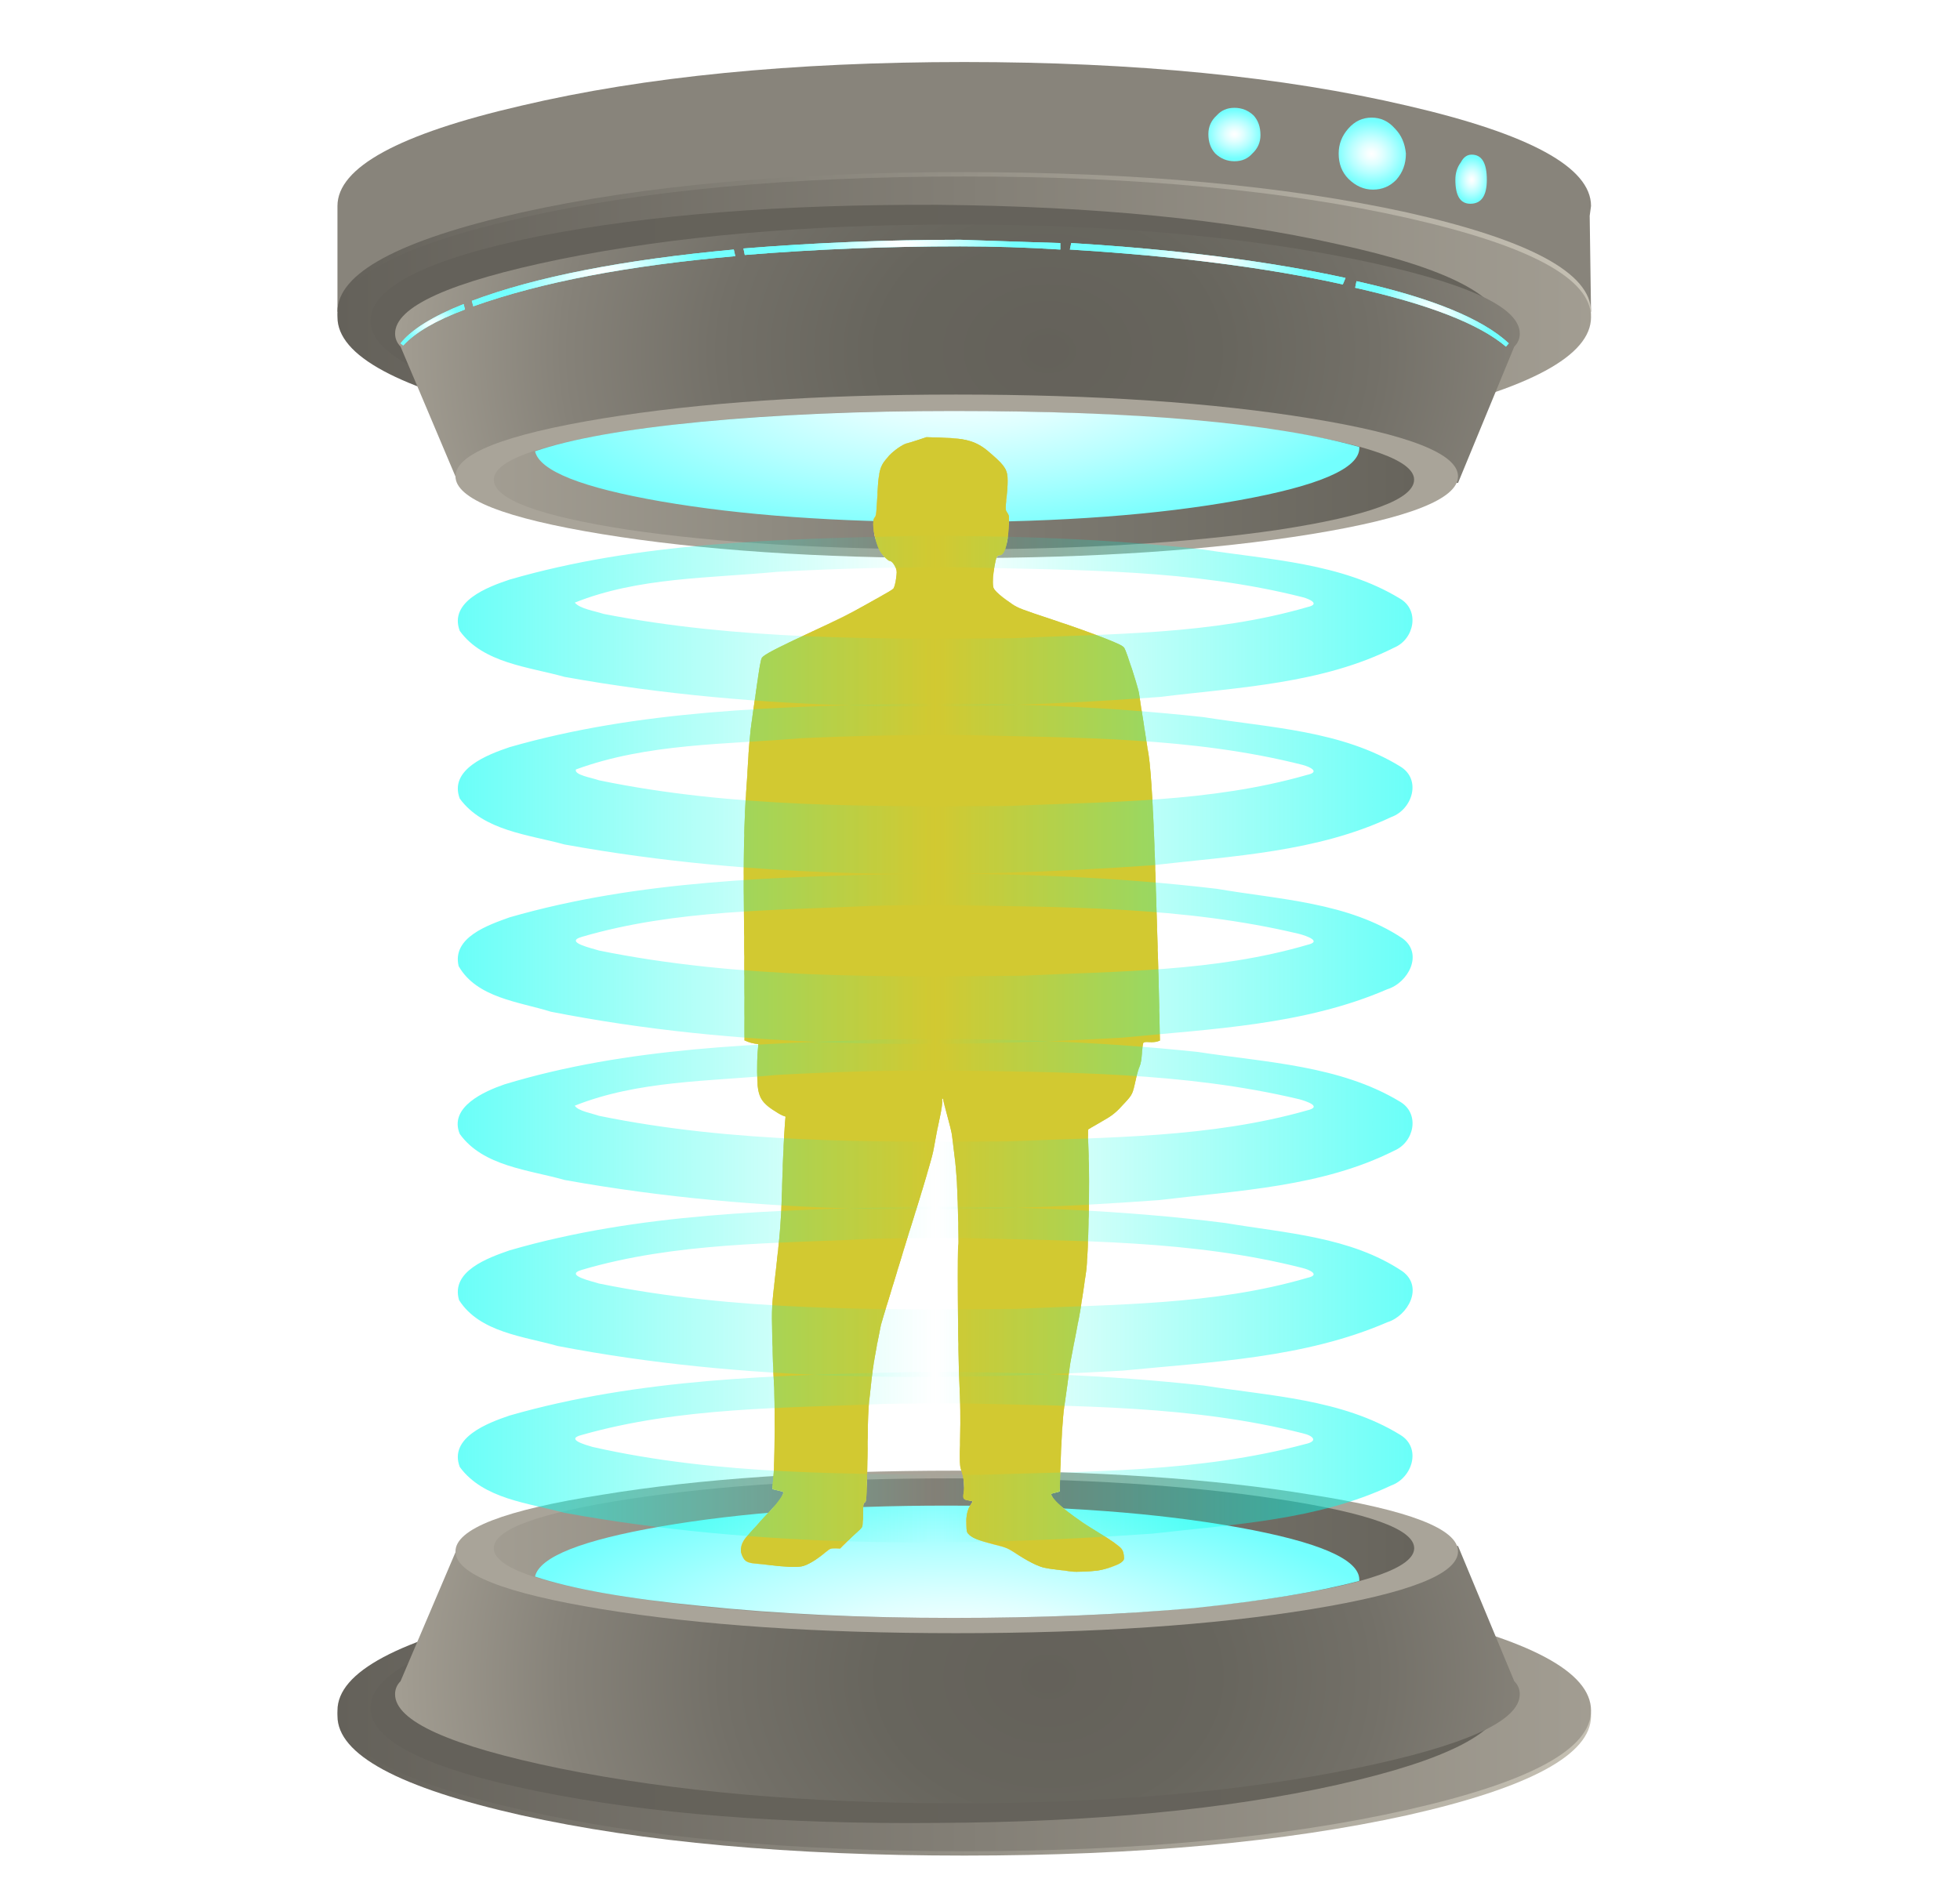 <?xml version="1.0" encoding="UTF-8" standalone="no"?>
<!-- Created with Inkscape (http://www.inkscape.org/) -->

<svg
   xmlns:osb="http://www.openswatchbook.org/uri/2009/osb"
   xmlns:dc="http://purl.org/dc/elements/1.1/"
   xmlns:cc="http://creativecommons.org/ns#"
   xmlns:rdf="http://www.w3.org/1999/02/22-rdf-syntax-ns#"
   xmlns:svg="http://www.w3.org/2000/svg"
   xmlns="http://www.w3.org/2000/svg"
   xmlns:xlink="http://www.w3.org/1999/xlink"
   xmlns:sodipodi="http://sodipodi.sourceforge.net/DTD/sodipodi-0.dtd"
   xmlns:inkscape="http://www.inkscape.org/namespaces/inkscape"
   width="750.812"
   height="725.25"
   id="svg15126"
   version="1.1"
   inkscape:version="0.91 r13725"
   sodipodi:docname="teleportperson.svg">
  <defs
     id="defs15128">
    <pattern
       inkscape:collect="always"
       xlink:href="#pattern27995"
       id="pattern28149"
       patternTransform="translate(-604.278,-17.284)" />
    <pattern
       inkscape:collect="always"
       xlink:href="#pattern27995"
       id="pattern28147"
       patternTransform="translate(-604.278,-17.284)" />
    <pattern
       inkscape:collect="always"
       xlink:href="#Wavywhite"
       id="pattern27995"
       patternTransform="translate(-135.975,60.109)" />
    <pattern
       inkscape:stockid="Wavy white"
       id="Wavywhite"
       height="5.181"
       width="30.066"
       patternUnits="userSpaceOnUse"
       inkscape:collect="always">
      <path
         id="path27813"
         d="M 7.597,0.061 C 5.079,-0.187 2.656,0.302 -0.01,1.788 L -0.01,3.061 C 2.773,1.431 5.173,1.052 7.472,1.280 C 9.770,1.508 11.969,2.361 14.253,3.218 C 18.820,4.931 23.804,6.676 30.066,3.061 L 30.062,1.788 C 23.622,5.497 19.246,3.770 14.691,2.061 C 12.413,1.207 10.115,0.311 7.597,0.061 z "
         style="fill:white;stroke:none;" />
    </pattern>
    <linearGradient
       id="linearGradient27913"
       osb:paint="solid">
      <stop
         style="stop-color:#ff9955;stop-opacity:1;"
         offset="0"
         id="stop27915" />
    </linearGradient>
    <pattern
       inkscape:stockid="Stripes 1:1.5 white"
       id="Strips1_1.5white"
       patternTransform="translate(0,0) scale(10,10)"
       height="1"
       width="2.5"
       patternUnits="userSpaceOnUse"
       inkscape:collect="always">
      <rect
         id="rect27191"
         height="2"
         width="1"
         y="-0.5"
         x="0"
         style="fill:white;stroke:none" />
    </pattern>
    <linearGradient
       inkscape:collect="always"
       xlink:href="#linearGradient86-8"
       id="linearGradient8569-1"
       gradientUnits="userSpaceOnUse"
       gradientTransform="translate(-0.3,19.1)"
       x1="11.9"
       y1="64.725"
       x2="57.6"
       y2="64.725" />
    <linearGradient
       id="linearGradient86-8"
       y2="64.725"
       gradientUnits="userSpaceOnUse"
       x2="57.6"
       gradientTransform="matrix(0.8,0,0,-0.8,-0.24,61.16)"
       y1="64.725"
       x1="11.9">
      <stop
         id="stop88-8"
         style="stop-color:#c5c0b3"
         offset="0" />
      <stop
         id="stop90-4"
         style="stop-color:#64615a"
         offset="1" />
    </linearGradient>
    <linearGradient
       inkscape:collect="always"
       xlink:href="#linearGradient104-9-2"
       id="linearGradient8571-4"
       gradientUnits="userSpaceOnUse"
       gradientTransform="translate(-0.3,19.1)"
       x1="11.9"
       y1="64.525"
       x2="57.6"
       y2="64.525" />
    <linearGradient
       id="linearGradient104-9-2"
       y2="64.525"
       gradientUnits="userSpaceOnUse"
       x2="57.6"
       gradientTransform="matrix(0.8,0,0,-0.8,-0.24,61.16)"
       y1="64.525"
       x1="11.9">
      <stop
         id="stop106-4-8"
         style="stop-color:#a29d92"
         offset="0" />
      <stop
         id="stop108-5-2"
         style="stop-color:#64615a"
         offset="1" />
    </linearGradient>
    <linearGradient
       inkscape:collect="always"
       xlink:href="#linearGradient122-77"
       id="linearGradient8573-1"
       gradientUnits="userSpaceOnUse"
       gradientTransform="matrix(1,0.011,-0.011,1,-0.3,19.1)"
       x1="15.8"
       y1="63.756"
       x2="57.104"
       y2="63.756" />
    <linearGradient
       id="linearGradient122-77"
       y2="63.756"
       gradientUnits="userSpaceOnUse"
       x2="57.104"
       gradientTransform="matrix(0.8,-0.009,-0.009,-0.8,-0.24,61.16)"
       y1="63.756"
       x1="15.8">
      <stop
         id="stop124-2"
         style="stop-color:#66635b"
         offset="0" />
      <stop
         id="stop126-7"
         style="stop-color:#64615a"
         offset="1" />
    </linearGradient>
    <radialGradient
       inkscape:collect="always"
       xlink:href="#radialGradient140-3"
       id="radialGradient8575-1"
       gradientUnits="userSpaceOnUse"
       gradientTransform="matrix(0.999,-0.042,-0.042,-0.999,5.059,147.42)"
       cx="29.046"
       cy="64.218"
       r="23.671" />
    <radialGradient
       id="radialGradient140-3"
       gradientUnits="userSpaceOnUse"
       cy="64.218"
       cx="29.046"
       gradientTransform="matrix(0.799,0.033,-0.033,0.799,4.047,-41.496)"
       r="23.671">
      <stop
         id="stop142-0-5"
         style="stop-color:#64615a"
         offset="0" />
      <stop
         id="stop144-1-8"
         style="stop-color:#67655d"
         offset=".259" />
      <stop
         id="stop146-7-7"
         style="stop-color:#737068"
         offset=".506" />
      <stop
         id="stop148-9-6"
         style="stop-color:#868279"
         offset="0.749" />
      <stop
         id="stop150-2-5"
         style="stop-color:#a09b90"
         offset=".984" />
      <stop
         id="stop152-9"
         style="stop-color:#a29d92"
         offset="1" />
    </radialGradient>
    <linearGradient
       inkscape:collect="always"
       xlink:href="#linearGradient168-9"
       id="linearGradient8577-0"
       gradientUnits="userSpaceOnUse"
       gradientTransform="translate(-0.3,19.1)"
       x1="18.388"
       y1="57.05"
       x2="51.938"
       y2="57.05" />
    <linearGradient
       id="linearGradient168-9"
       y2="57.05"
       gradientUnits="userSpaceOnUse"
       x2="51.938"
       gradientTransform="matrix(0.8,0,0,-0.8,-0.24,61.16)"
       y1="57.05"
       x1="18.388">
      <stop
         id="stop170-6-3"
         style="stop-color:#67645c"
         offset="0" />
      <stop
         id="stop172-88"
         style="stop-color:#7b786f"
         offset=".392" />
      <stop
         id="stop174-2"
         style="stop-color:#a29d92"
         offset="1" />
    </linearGradient>
    <radialGradient
       inkscape:collect="always"
       xlink:href="#radialGradient188-9"
       id="radialGradient8579-8"
       gradientUnits="userSpaceOnUse"
       gradientTransform="matrix(-0.061,-0.998,-2.147,0.132,96.376,13.154)"
       cx="-63.857"
       cy="30.738"
       r="7.702" />
    <radialGradient
       id="radialGradient188-9"
       gradientUnits="userSpaceOnUse"
       cy="30.738"
       cx="-63.857"
       gradientTransform="matrix(-0.049,0.798,-1.718,-0.106,77.101,65.917)"
       r="7.702">
      <stop
         id="stop190-2-3"
         style="stop-color:#ffffff"
         offset="0" />
      <stop
         id="stop192-3-4"
         style="stop-color:#f6ffff"
         offset=".118" />
      <stop
         id="stop194-2-23"
         style="stop-color:#deffff"
         offset=".322" />
      <stop
         id="stop196-5"
         style="stop-color:#b8ffff"
         offset=".58" />
      <stop
         id="stop198-8"
         style="stop-color:#86fffe"
         offset=".882" />
      <stop
         id="stop200-0"
         style="stop-color:#73fffe"
         offset="1" />
    </radialGradient>
    <radialGradient
       inkscape:collect="always"
       xlink:href="#radialGradient298-6"
       id="radialGradient8581-7"
       gradientUnits="userSpaceOnUse"
       gradientTransform="matrix(1,-0.016,-0.026,-1.627,-0.027,16.324)"
       cx="16.148"
       cy="6.557"
       r="0.638" />
    <radialGradient
       id="radialGradient298-6"
       gradientUnits="userSpaceOnUse"
       cy="6.557"
       cx="16.148"
       gradientTransform="matrix(0.8,0.013,-0.021,1.302,-0.022,47.381)"
       r="0.638">
      <stop
         id="stop300-2"
         style="stop-color:#ffffff"
         offset="0" />
      <stop
         id="stop302-6-0"
         style="stop-color:#f6ffff"
         offset=".118" />
      <stop
         id="stop304-8-4"
         style="stop-color:#deffff"
         offset=".322" />
      <stop
         id="stop306-0-2"
         style="stop-color:#b8ffff"
         offset=".58" />
      <stop
         id="stop308-43"
         style="stop-color:#86fffe"
         offset=".882" />
      <stop
         id="stop310-5"
         style="stop-color:#73fffe"
         offset="1" />
    </radialGradient>
    <radialGradient
       inkscape:collect="always"
       xlink:href="#radialGradient324-8"
       id="radialGradient8583-0"
       gradientUnits="userSpaceOnUse"
       gradientTransform="matrix(1,-0.011,-0.012,-1.047,-0.195,8.283)"
       cx="24.85"
       cy="4.486"
       r="1.063" />
    <radialGradient
       id="radialGradient324-8"
       gradientUnits="userSpaceOnUse"
       cy="4.486"
       cx="24.85"
       gradientTransform="matrix(0.8,0.009,-0.01,0.838,-0.156,53.814)"
       r="1.063">
      <stop
         id="stop326-7-4"
         style="stop-color:#ffffff"
         offset="0" />
      <stop
         id="stop328-7-7"
         style="stop-color:#f6ffff"
         offset=".118" />
      <stop
         id="stop330-4"
         style="stop-color:#deffff"
         offset=".322" />
      <stop
         id="stop332-1"
         style="stop-color:#b8ffff"
         offset=".58" />
      <stop
         id="stop334-6"
         style="stop-color:#86fffe"
         offset=".882" />
      <stop
         id="stop336-6"
         style="stop-color:#73fffe"
         offset="1" />
    </radialGradient>
    <radialGradient
       inkscape:collect="always"
       xlink:href="#radialGradient350-1"
       id="radialGradient8585-2"
       gradientUnits="userSpaceOnUse"
       gradientTransform="matrix(1,-0.018,0.018,-1.12,-0.491,10.693)"
       cx="19.994"
       cy="5.467"
       r="1.351" />
    <radialGradient
       id="radialGradient350-1"
       gradientUnits="userSpaceOnUse"
       cy="5.467"
       cx="19.994"
       gradientTransform="matrix(0.8,0.015,0.015,0.896,-0.393,51.886)"
       r="1.351">
      <stop
         id="stop352-4"
         style="stop-color:#ffffff"
         offset="0" />
      <stop
         id="stop354-0"
         style="stop-color:#f6ffff"
         offset=".118" />
      <stop
         id="stop356-4"
         style="stop-color:#deffff"
         offset=".322" />
      <stop
         id="stop358-5"
         style="stop-color:#b8ffff"
         offset=".58" />
      <stop
         id="stop360-9"
         style="stop-color:#86fffe"
         offset=".882" />
      <stop
         id="stop362-9"
         style="stop-color:#73fffe"
         offset="1" />
    </radialGradient>
    <linearGradient
       inkscape:collect="always"
       xlink:href="#linearGradient376-1"
       id="linearGradient8587-9"
       gradientUnits="userSpaceOnUse"
       gradientTransform="translate(-0.3,-0.9)"
       x1="11.9"
       y1="12.375"
       x2="57.6"
       y2="12.375" />
    <linearGradient
       id="linearGradient376-1"
       y2="12.375"
       gradientUnits="userSpaceOnUse"
       x2="57.6"
       gradientTransform="matrix(0.8,0,0,-0.8,-0.24,61.16)"
       y1="12.375"
       x1="11.9">
      <stop
         id="stop378-4"
         style="stop-color:#c5c0b3"
         offset="0" />
      <stop
         id="stop380-4"
         style="stop-color:#64615a"
         offset="1" />
    </linearGradient>
    <linearGradient
       inkscape:collect="always"
       xlink:href="#linearGradient394-4"
       id="linearGradient8589-0"
       gradientUnits="userSpaceOnUse"
       gradientTransform="translate(-0.3,-0.9)"
       x1="11.9"
       y1="12.575"
       x2="57.6"
       y2="12.575" />
    <linearGradient
       id="linearGradient394-4"
       y2="12.575"
       gradientUnits="userSpaceOnUse"
       x2="57.6"
       gradientTransform="matrix(0.8,0,0,-0.8,-0.24,61.16)"
       y1="12.575"
       x1="11.9">
      <stop
         id="stop396-4"
         style="stop-color:#a29d92"
         offset="0" />
      <stop
         id="stop398-8"
         style="stop-color:#64615a"
         offset="1" />
    </linearGradient>
    <linearGradient
       inkscape:collect="always"
       xlink:href="#linearGradient412-6"
       id="linearGradient8591-9"
       gradientUnits="userSpaceOnUse"
       gradientTransform="translate(-0.3,-0.9)"
       x1="15.1"
       y1="13.177"
       x2="56.4"
       y2="12.724" />
    <linearGradient
       id="linearGradient412-6"
       y2="12.724"
       gradientUnits="userSpaceOnUse"
       x2="56.4"
       gradientTransform="matrix(0.8,0,0,-0.8,-0.24,61.16)"
       y1="13.177"
       x1="15.1">
      <stop
         id="stop414-2"
         style="stop-color:#66635b"
         offset="0" />
      <stop
         id="stop416-3"
         style="stop-color:#64615a"
         offset="1" />
    </linearGradient>
    <radialGradient
       inkscape:collect="always"
       xlink:href="#radialGradient430-8"
       id="radialGradient8593-1"
       gradientUnits="userSpaceOnUse"
       gradientTransform="translate(-0.3,-0.9)"
       cx="31.7"
       cy="14.15"
       r="23.671" />
    <radialGradient
       id="radialGradient430-8"
       gradientUnits="userSpaceOnUse"
       cy="14.15"
       cx="31.7"
       gradientTransform="matrix(0.8,0,0,-0.8,-0.24,61.16)"
       r="23.671">
      <stop
         id="stop432-8"
         style="stop-color:#64615a"
         offset="0" />
      <stop
         id="stop434-1"
         style="stop-color:#67655d"
         offset=".259" />
      <stop
         id="stop436-6"
         style="stop-color:#737068"
         offset=".506" />
      <stop
         id="stop438-20"
         style="stop-color:#868279"
         offset="0.749" />
      <stop
         id="stop440-3"
         style="stop-color:#a09b90"
         offset=".984" />
      <stop
         id="stop442-3-3"
         style="stop-color:#a29d92"
         offset="1" />
    </radialGradient>
    <linearGradient
       inkscape:collect="always"
       xlink:href="#linearGradient458-8-1"
       id="linearGradient8595-6"
       gradientUnits="userSpaceOnUse"
       gradientTransform="translate(-0.3,-0.9)"
       x1="18.388"
       y1="20.075"
       x2="51.938"
       y2="20.075" />
    <linearGradient
       id="linearGradient458-8-1"
       y2="20.075"
       gradientUnits="userSpaceOnUse"
       x2="51.938"
       gradientTransform="matrix(0.8,0,0,-0.8,-0.24,61.16)"
       y1="20.075"
       x1="18.388">
      <stop
         id="stop460-5-5"
         style="stop-color:#67645c"
         offset="0" />
      <stop
         id="stop462-7-0"
         style="stop-color:#7b786f"
         offset=".392" />
      <stop
         id="stop464-1-8"
         style="stop-color:#a29d92"
         offset="1" />
    </linearGradient>
    <radialGradient
       inkscape:collect="always"
       xlink:href="#radialGradient478-4"
       id="radialGradient8597-8"
       gradientUnits="userSpaceOnUse"
       gradientTransform="matrix(-0.061,0.998,-2.147,-0.132,69.168,-18.17)"
       cx="34.6"
       cy="15.25"
       r="7.702" />
    <radialGradient
       id="radialGradient478-4"
       gradientUnits="userSpaceOnUse"
       cy="15.25"
       cx="34.6"
       gradientTransform="matrix(-0.049,-0.798,-1.718,0.106,55.334,74.976)"
       r="7.702">
      <stop
         id="stop480-1-3"
         style="stop-color:#ffffff"
         offset="0" />
      <stop
         id="stop482-3-75"
         style="stop-color:#f6ffff"
         offset=".118" />
      <stop
         id="stop484-4"
         style="stop-color:#deffff"
         offset=".322" />
      <stop
         id="stop486-1"
         style="stop-color:#b8ffff"
         offset=".58" />
      <stop
         id="stop488-1"
         style="stop-color:#86fffe"
         offset=".882" />
      <stop
         id="stop490-1"
         style="stop-color:#73fffe"
         offset="1" />
    </radialGradient>
    <radialGradient
       inkscape:collect="always"
       xlink:href="#radialGradient596-6"
       id="radialGradient8599-3"
       gradientUnits="userSpaceOnUse"
       gradientTransform="translate(-0.3,-0.9)"
       cx="25.9"
       cy="10.15"
       r="3.599" />
    <radialGradient
       id="radialGradient596-6"
       gradientUnits="userSpaceOnUse"
       cy="10.15"
       cx="25.9"
       gradientTransform="matrix(0.8,0,0,-0.8,-0.24,61.16)"
       r="3.599">
      <stop
         id="stop598-5"
         style="stop-color:#ffffff"
         offset="0" />
      <stop
         id="stop600-1"
         style="stop-color:#f6ffff"
         offset=".118" />
      <stop
         id="stop602-7"
         style="stop-color:#deffff"
         offset=".322" />
      <stop
         id="stop604-1"
         style="stop-color:#b8ffff"
         offset=".58" />
      <stop
         id="stop606-6"
         style="stop-color:#86fffe"
         offset=".882" />
      <stop
         id="stop608-0"
         style="stop-color:#73fffe"
         offset="1" />
    </radialGradient>
    <radialGradient
       inkscape:collect="always"
       xlink:href="#radialGradient622-4"
       id="radialGradient8601-4"
       gradientUnits="userSpaceOnUse"
       gradientTransform="translate(-0.3,-0.9)"
       cx="17.7"
       cy="12.45"
       r="2.238" />
    <radialGradient
       id="radialGradient622-4"
       gradientUnits="userSpaceOnUse"
       cy="12.45"
       cx="17.7"
       gradientTransform="matrix(0.8,0,0,-0.8,-0.24,61.16)"
       r="2.238">
      <stop
         id="stop624-8"
         style="stop-color:#ffffff"
         offset="0" />
      <stop
         id="stop626-7"
         style="stop-color:#f6ffff"
         offset=".118" />
      <stop
         id="stop628-8-2"
         style="stop-color:#deffff"
         offset=".322" />
      <stop
         id="stop630-1-37"
         style="stop-color:#b8ffff"
         offset=".58" />
      <stop
         id="stop632-7"
         style="stop-color:#86fffe"
         offset=".882" />
      <stop
         id="stop634-8"
         style="stop-color:#73fffe"
         offset="1" />
    </radialGradient>
    <radialGradient
       inkscape:collect="always"
       xlink:href="#radialGradient648-9"
       id="radialGradient8603-6"
       gradientUnits="userSpaceOnUse"
       gradientTransform="translate(-0.3,-0.9)"
       cx="47.9"
       cy="10.8"
       r="3.513" />
    <radialGradient
       id="radialGradient648-9"
       gradientUnits="userSpaceOnUse"
       cy="10.8"
       cx="47.9"
       gradientTransform="matrix(0.8,0,0,-0.8,-0.24,61.16)"
       r="3.513">
      <stop
         id="stop650-6"
         style="stop-color:#ffffff"
         offset="0" />
      <stop
         id="stop652-6"
         style="stop-color:#f6ffff"
         offset=".118" />
      <stop
         id="stop654-7"
         style="stop-color:#deffff"
         offset=".322" />
      <stop
         id="stop656-4"
         style="stop-color:#b8ffff"
         offset=".58" />
      <stop
         id="stop658-2"
         style="stop-color:#86fffe"
         offset=".882" />
      <stop
         id="stop660-2"
         style="stop-color:#73fffe"
         offset="1" />
    </radialGradient>
    <radialGradient
       inkscape:collect="always"
       xlink:href="#radialGradient674-98"
       id="radialGradient8605-3"
       gradientUnits="userSpaceOnUse"
       gradientTransform="translate(-0.3,-0.9)"
       cx="54.1"
       cy="12.95"
       r="1.063" />
    <radialGradient
       id="radialGradient674-98"
       gradientUnits="userSpaceOnUse"
       cy="12.95"
       cx="54.1"
       gradientTransform="matrix(0.8,0,0,-0.8,-0.24,61.16)"
       r="1.063">
      <stop
         id="stop676-60"
         style="stop-color:#ffffff"
         offset="0" />
      <stop
         id="stop678-9"
         style="stop-color:#f6ffff"
         offset=".118" />
      <stop
         id="stop680-1"
         style="stop-color:#deffff"
         offset=".322" />
      <stop
         id="stop682-8"
         style="stop-color:#b8ffff"
         offset=".58" />
      <stop
         id="stop684-5-6"
         style="stop-color:#86fffe"
         offset=".882" />
      <stop
         id="stop686-3-3"
         style="stop-color:#73fffe"
         offset="1" />
    </radialGradient>
    <radialGradient
       inkscape:collect="always"
       xlink:href="#radialGradient700-0"
       id="radialGradient8607-7"
       gradientUnits="userSpaceOnUse"
       gradientTransform="translate(-0.3,-0.9)"
       cx="37"
       cy="9.4"
       r="4.075" />
    <radialGradient
       id="radialGradient700-0"
       gradientUnits="userSpaceOnUse"
       cy="9.4"
       cx="37"
       gradientTransform="matrix(0.8,0,0,-0.8,-0.24,61.16)"
       r="4.075">
      <stop
         id="stop702-1"
         style="stop-color:#ffffff"
         offset="0" />
      <stop
         id="stop704-8-7"
         style="stop-color:#f6ffff"
         offset=".118" />
      <stop
         id="stop706-0-4"
         style="stop-color:#deffff"
         offset=".322" />
      <stop
         id="stop708-9-7"
         style="stop-color:#b8ffff"
         offset=".58" />
      <stop
         id="stop710-8"
         style="stop-color:#86fffe"
         offset=".882" />
      <stop
         id="stop712-4"
         style="stop-color:#73fffe"
         offset="1" />
    </radialGradient>
    <linearGradient
       y2="-81.196"
       x2="1403.652"
       y1="-81.196"
       x1="1189.59"
       gradientUnits="userSpaceOnUse"
       id="linearGradient9240"
       xlink:href="#linearGradient8772-3"
       inkscape:collect="always" />
    <linearGradient
       inkscape:collect="always"
       id="linearGradient8772-3">
      <stop
         style="stop-color:#00fff4;stop-opacity:1"
         offset="0"
         id="stop8774-3" />
      <stop
         id="stop8780-9"
         offset="0.5"
         style="stop-color:#00ffd9;stop-opacity:0" />
      <stop
         style="stop-color:#00fff4;stop-opacity:1"
         offset="1"
         id="stop8776-1" />
    </linearGradient>
    <linearGradient
       inkscape:collect="always"
       xlink:href="#linearGradient8772-3"
       id="linearGradient8782-9"
       gradientUnits="userSpaceOnUse"
       x1="1189.59"
       y1="-81.196"
       x2="1403.652"
       y2="-81.196" />
    <linearGradient
       inkscape:collect="always"
       xlink:href="#linearGradient8772-3"
       id="linearGradient8784-8"
       gradientUnits="userSpaceOnUse"
       x1="1189.59"
       y1="-81.196"
       x2="1403.652"
       y2="-81.196" />
    <linearGradient
       inkscape:collect="always"
       xlink:href="#linearGradient8772-3"
       id="linearGradient8786-7"
       gradientUnits="userSpaceOnUse"
       x1="1189.59"
       y1="-81.196"
       x2="1403.652"
       y2="-81.196" />
    <linearGradient
       inkscape:collect="always"
       xlink:href="#linearGradient8772-3"
       id="linearGradient8788-7"
       gradientUnits="userSpaceOnUse"
       x1="1189.59"
       y1="-81.196"
       x2="1403.652"
       y2="-81.196" />
    <linearGradient
       inkscape:collect="always"
       xlink:href="#linearGradient8772-3"
       id="linearGradient8790-7"
       gradientUnits="userSpaceOnUse"
       x1="1189.59"
       y1="-81.196"
       x2="1403.652"
       y2="-81.196" />
    <linearGradient
       inkscape:collect="always"
       xlink:href="#linearGradient8772-3"
       id="linearGradient8792-3"
       gradientUnits="userSpaceOnUse"
       x1="1189.59"
       y1="-81.196"
       x2="1403.652"
       y2="-81.196" />
    <filter
       inkscape:collect="always"
       style="color-interpolation-filters:sRGB"
       id="filter28139"
       x="-0.279"
       width="1.558"
       y="-0.091"
       height="1.182">
      <feGaussianBlur
         inkscape:collect="always"
         stdDeviation="12.816"
         id="feGaussianBlur28141" />
    </filter>
    <filter
       inkscape:collect="always"
       style="color-interpolation-filters:sRGB"
       id="filter28143"
       x="-0.279"
       width="1.558"
       y="-0.091"
       height="1.182">
      <feGaussianBlur
         inkscape:collect="always"
         stdDeviation="12.816"
         id="feGaussianBlur28145" />
    </filter>
  </defs>
  <sodipodi:namedview
     id="base"
     pagecolor="#ffffff"
     bordercolor="#666666"
     borderopacity="1.0"
     inkscape:pageopacity="0.0"
     inkscape:pageshadow="2"
     inkscape:zoom="0.95760562"
     inkscape:cx="-29.691941"
     inkscape:cy="336.02954"
     inkscape:document-units="px"
     inkscape:current-layer="layer1"
     showgrid="false"
     fit-margin-top="0"
     fit-margin-left="0"
     fit-margin-right="0"
     fit-margin-bottom="0"
     inkscape:window-width="1916"
     inkscape:window-height="1035"
     inkscape:window-x="4"
     inkscape:window-y="1"
     inkscape:window-maximized="1" />
  <g
     inkscape:label="Layer 1"
     inkscape:groupmode="layer"
     id="layer1"
     transform="translate(4.281,-327.593)">
    <g
       id="g28248">
      <g
         style="opacity:0.263;fill:#ffffff;fill-opacity:1"
         transform="matrix(0.784,0,0,0.925,253.226,76.748)"
         id="g8658-9-1">
        <path
           style="fill:#ffffff;fill-opacity:1;fill-rule:nonzero;stroke:none"
           d="m 137.56,594.316 c -88.882,0 -160.935,14.132 -160.935,31.564 0,17.432 72.053,31.564 160.935,31.564 88.882,0 160.935,-14.132 160.935,-31.564 0,-17.432 -72.053,-31.564 -160.935,-31.564 z m 3.187,5.605 c 72.161,0 130.66,8.296 130.66,18.533 0,10.237 -58.498,18.54 -130.66,18.54 -72.161,0 -130.66,-8.303 -130.66,-18.54 0,-10.237 58.498,-18.533 130.66,-18.533 z"
           id="path8462-85-7"
           inkscape:connector-curvature="0" />
        <path
           style="fill:#ffffff;fill-opacity:1;fill-rule:nonzero;stroke:none"
           d="m 137.56,523.874 c -88.882,0 -160.935,14.132 -160.935,31.564 0,17.432 72.053,31.564 160.935,31.564 88.882,0 160.935,-14.132 160.935,-31.564 0,-17.432 -72.053,-31.564 -160.935,-31.564 z m 3.187,5.605 c 72.161,0 130.66,8.296 130.66,18.533 0,10.237 -58.498,18.54 -130.66,18.54 -72.161,0 -130.66,-8.303 -130.66,-18.54 0,-10.237 58.498,-18.533 130.66,-18.533 z"
           id="path8462-7-7-0"
           inkscape:connector-curvature="0" />
        <path
           style="fill:#ffffff;fill-opacity:1;fill-rule:nonzero;stroke:none"
           d="m 137.56,454.45 c -88.882,0 -160.935,14.132 -160.935,31.564 0,17.432 72.053,31.564 160.935,31.564 88.882,0 160.935,-14.132 160.935,-31.564 0,-17.432 -72.053,-31.564 -160.935,-31.564 z m 3.187,5.605 c 72.161,0 130.66,8.296 130.66,18.533 0,10.237 -58.498,18.54 -130.66,18.54 -72.161,0 -130.66,-8.303 -130.66,-18.54 0,-10.237 58.498,-18.533 130.66,-18.533 z"
           id="path8462-5-8-9"
           inkscape:connector-curvature="0" />
        <path
           style="fill:#ffffff;fill-opacity:1;fill-rule:nonzero;stroke:none"
           d="m 137.56,800.65 c -88.882,0 -160.935,14.132 -160.935,31.564 0,17.432 72.053,31.564 160.935,31.564 88.882,0 160.935,-14.132 160.935,-31.564 0,-17.432 -72.053,-31.564 -160.935,-31.564 z m 3.187,5.605 c 72.161,0 130.66,8.296 130.66,18.533 0,10.237 -58.498,18.54 -130.66,18.54 -72.161,0 -130.66,-8.303 -130.66,-18.54 0,-10.237 58.498,-18.533 130.66,-18.533 z"
           id="path8462-8-6-3"
           inkscape:connector-curvature="0" />
        <path
           style="fill:#ffffff;fill-opacity:1;fill-rule:nonzero;stroke:none"
           d="m 137.56,732.208 c -88.882,0 -160.935,14.132 -160.935,31.564 0,17.432 72.053,31.564 160.935,31.564 88.882,0 160.935,-14.132 160.935,-31.564 0,-17.432 -72.053,-31.564 -160.935,-31.564 z m 3.187,5.605 c 72.161,0 130.66,8.296 130.66,18.533 0,10.237 -58.498,18.54 -130.66,18.54 -72.161,0 -130.66,-8.303 -130.66,-18.54 0,-10.237 58.498,-18.533 130.66,-18.533 z"
           id="path8462-7-5-2-3"
           inkscape:connector-curvature="0" />
        <path
           style="fill:#ffffff;fill-opacity:1;fill-rule:nonzero;stroke:none"
           d="m 137.56,662.784 c -88.882,0 -160.935,14.132 -160.935,31.564 0,17.432 72.053,31.564 160.935,31.564 88.882,0 160.935,-14.132 160.935,-31.564 0,-17.432 -72.053,-31.564 -160.935,-31.564 z m 3.187,5.605 c 72.161,0 130.66,8.296 130.66,18.533 0,10.237 -58.498,18.54 -130.66,18.54 -72.161,0 -130.66,-8.303 -130.66,-18.54 0,-10.237 58.498,-18.533 130.66,-18.533 z"
           id="path8462-5-7-9-9"
           inkscape:connector-curvature="0" />
      </g>
      <g
         transform="matrix(-10.508,0,0,8.355,3604.618,-4990.194)"
         id="g6874-5">
        <g
           id="g8492-1"
           transform="translate(273.841,631.324)">
          <path
             id="path92-8-5"
             style="fill:url(#linearGradient8569-1);fill-rule:evenodd"
             d="m 50.6,79.301 c 4.469,1.265 6.7,2.784 6.7,4.546 0,1.768 -2.231,3.286 -6.7,4.551 -4.433,1.235 -9.819,1.85 -16.151,1.85 -6.299,0 -11.685,-0.615 -16.148,-1.85 -4.469,-1.265 -6.7,-2.784 -6.7,-4.551 0,-1.762 2.231,-3.281 6.7,-4.546 4.463,-1.269 9.849,-1.899 16.148,-1.899 6.332,0 11.719,0.63 16.151,1.899 z"
             inkscape:connector-curvature="0" />
          <path
             id="path110-0"
             style="fill:url(#linearGradient8571-4);fill-rule:evenodd"
             d="m 50.6,79.101 c 4.469,1.231 6.7,2.73 6.7,4.497 0,1.768 -2.231,3.286 -6.7,4.551 -4.433,1.269 -9.819,1.899 -16.151,1.899 -6.299,0 -11.685,-0.635 -16.148,-1.899 -4.469,-1.265 -6.7,-2.784 -6.7,-4.551 0,-1.768 2.231,-3.266 6.7,-4.497 4.463,-1.269 9.849,-1.899 16.148,-1.899 6.304,0 11.684,0.63 16.151,1.899 z"
             inkscape:connector-curvature="0" />
          <path
             id="path128-1-1"
             style="fill:url(#linearGradient8573-1);fill-rule:evenodd"
             d="M 56.099,83.501 C 56.069,85 54.034,86.265 50,87.3 45.932,88.335 41.065,88.819 35.4,88.75 29.731,88.716 24.883,88.135 20.85,87.002 16.816,85.864 14.8,84.551 14.8,83.051 c 0.034,-1.532 2.065,-2.817 6.099,-3.853 4.032,-1.035 8.901,-1.518 14.599,-1.45 5.704,0.069 10.571,0.65 14.6,1.754 4.004,1.133 6.001,2.465 6.001,3.999 z"
             inkscape:connector-curvature="0" />
          <path
             id="path154-57-5"
             style="fill:url(#radialGradient8575-1);fill-rule:evenodd"
             d="m 14.199,82.851 c 0,-0.234 0.069,-0.434 0.201,-0.6 L 16.45,76.05 45.498,75.801 52.9,76.05 55,82.251 c 0.131,0.166 0.2,0.366 0.2,0.6 0,1.231 -2.001,2.364 -6.001,3.399 -4.165,1.065 -8.999,1.601 -14.496,1.601 -5.504,0 -10.338,-0.532 -14.502,-1.601 -3.999,-1.035 -6.001,-2.167 -6.001,-3.399 z"
             inkscape:connector-curvature="0" />
          <path
             inkscape:connector-curvature="0"
             d="m 52.998,76.299 c 0,1.035 -1.781,1.919 -5.346,2.651 -3.569,0.733 -7.866,1.099 -12.9,1.099 -5.069,0 -9.385,-0.366 -12.95,-1.099 C 18.233,78.213 16.45,77.334 16.45,76.299 c 0,-1.03 1.782,-1.899 5.351,-2.598 3.565,-0.738 7.881,-1.104 12.95,-1.104 5.034,0 9.331,0.366 12.9,1.104 3.565,0.699 5.346,1.567 5.346,2.598 z"
             style="fill:#a9a499;fill-rule:evenodd"
             id="path156-1-3" />
          <path
             id="path176-8-8"
             style="fill:url(#linearGradient8577-0);fill-rule:evenodd"
             d="m 51.601,76.153 c 0,0.864 -1.635,1.616 -4.902,2.246 -3.3,0.635 -7.25,0.951 -11.85,0.951 -4.634,0 -8.584,-0.316 -11.851,-0.951 -3.3,-0.63 -4.95,-1.383 -4.95,-2.246 0,-0.869 1.65,-1.616 4.95,-2.251 3.268,-0.635 7.218,-0.953 11.851,-0.953 4.6,0 8.55,0.318 11.85,0.953 3.268,0.635 4.902,1.383 4.902,2.251 z"
             inkscape:connector-curvature="0" />
          <path
             id="path202-7-2"
             style="fill:url(#radialGradient8579-8);fill-rule:evenodd"
             d="m 24.449,75.2 c 2.934,-0.664 6.484,-1.001 10.649,-1.001 4.004,0 7.471,0.318 10.4,0.953 2.901,0.635 4.434,1.396 4.6,2.3 -1.333,0.566 -3.35,1.015 -6.05,1.347 C 41.25,79.165 38.184,79.35 34.849,79.35 c -3.135,0 -6.05,-0.151 -8.75,-0.449 -2.564,-0.333 -4.58,-0.751 -6.05,-1.25 l 0,-0.054 c 0,-0.932 1.465,-1.729 4.4,-2.397 z"
             inkscape:connector-curvature="0" />
        </g>
        <g
           id="g8295-08"
           transform="translate(273.841,639.324)">
          <path
             inkscape:connector-curvature="0"
             d="m 11.601,6.601 c 0,-1.768 2.231,-3.3 6.7,-4.599 C 22.832,0.669 28.218,0 34.449,0 40.718,0 46.099,0.669 50.6,2.002 c 4.469,1.299 6.7,2.831 6.7,4.599 l 0,4.849 -2.7,0 c -1.969,1.001 -4.718,1.816 -8.252,2.451 C 42.715,14.502 38.75,14.8 34.449,14.8 c -4.298,0 -8.248,-0.297 -11.851,-0.899 -3.53,-0.6 -6.279,-1.416 -8.248,-2.451 l -2.749,0 0.049,-4.399 -0.049,-0.45 z"
             style="fill:#88847b;fill-rule:evenodd"
             id="path286-6-6" />
          <path
             id="path312-7-1"
             style="fill:url(#radialGradient8581-7);fill-rule:evenodd"
             d="m 16.547,5.4 c 0,0.733 -0.18,1.099 -0.546,1.099 C 15.6,6.499 15.4,6.133 15.4,5.4 c 0,-0.766 0.181,-1.153 0.552,-1.153 0.166,0 0.297,0.117 0.395,0.352 0.138,0.234 0.2,0.497 0.2,0.8 z"
             inkscape:connector-curvature="0" />
          <path
             id="path338-1"
             style="fill:url(#radialGradient8583-0);fill-rule:evenodd"
             d="m 25.551,3.301 c 0,0.366 -0.083,0.664 -0.254,0.897 -0.2,0.235 -0.429,0.352 -0.698,0.352 -0.269,0 -0.484,-0.117 -0.65,-0.352 C 23.75,3.965 23.652,3.681 23.652,3.35 c 0,-0.366 0.083,-0.669 0.249,-0.899 0.2,-0.235 0.43,-0.351 0.699,-0.351 0.269,0 0.482,0.116 0.649,0.351 0.2,0.23 0.302,0.517 0.302,0.85 z"
             inkscape:connector-curvature="0" />
          <path
             id="path364-9"
             style="fill:url(#radialGradient8585-2);fill-rule:evenodd"
             d="m 20.801,4.199 c 0,0.469 -0.117,0.85 -0.352,1.153 -0.268,0.333 -0.566,0.499 -0.897,0.499 -0.338,0 -0.62,-0.151 -0.85,-0.45 C 18.466,5.069 18.35,4.668 18.35,4.199 18.384,3.735 18.515,3.35 18.75,3.051 18.985,2.715 19.267,2.549 19.6,2.549 c 0.331,0 0.615,0.166 0.849,0.502 0.235,0.333 0.352,0.714 0.352,1.147 z"
             inkscape:connector-curvature="0" />
          <path
             id="path382-0"
             style="fill:url(#linearGradient8587-9);fill-rule:evenodd"
             d="M 50.6,16.001 C 46.167,17.265 40.781,17.9 34.449,17.9 c -6.299,0 -11.685,-0.635 -16.148,-1.899 -4.469,-1.27 -6.7,-2.784 -6.7,-4.551 0,-1.768 2.231,-3.286 6.7,-4.55 4.463,-1.231 9.849,-1.851 16.148,-1.851 6.332,0 11.719,0.615 16.151,1.851 4.469,1.269 6.7,2.783 6.7,4.55 0,1.768 -2.231,3.281 -6.7,4.551 z"
             inkscape:connector-curvature="0" />
          <path
             id="path400-3"
             style="fill:url(#linearGradient8589-0);fill-rule:evenodd"
             d="m 50.6,16.25 c -4.433,1.235 -9.819,1.85 -16.151,1.85 -6.299,0 -11.685,-0.615 -16.148,-1.85 -4.469,-1.265 -6.7,-2.784 -6.7,-4.551 0,-1.768 2.231,-3.281 6.7,-4.55 4.463,-1.265 9.849,-1.9 16.148,-1.9 6.332,0 11.719,0.635 16.151,1.9 4.469,1.269 6.7,2.783 6.7,4.55 0,1.768 -2.231,3.286 -6.7,4.551 z"
             inkscape:connector-curvature="0" />
          <path
             id="path418-1"
             style="fill:url(#linearGradient8591-9);fill-rule:evenodd"
             d="m 56.099,11.85 c 0,1.5 -1.998,2.817 -6.001,3.951 -4.062,1.133 -8.93,1.714 -14.6,1.748 C 29.8,17.617 24.931,17.149 20.899,16.152 16.865,15.117 14.834,13.832 14.8,12.3 c 0,-1.534 2.016,-2.851 6.05,-3.95 3.999,-1.134 8.848,-1.734 14.55,-1.802 5.699,-0.029 10.566,0.455 14.6,1.45 4.034,1.036 6.069,2.32 6.099,3.853 z"
             inkscape:connector-curvature="0" />
          <path
             id="path444-02"
             style="fill:url(#radialGradient8593-1);fill-rule:evenodd"
             d="m 14.199,12.451 c 0,-1.235 2.002,-2.369 6.001,-3.404 4.165,-1.064 8.999,-1.596 14.502,-1.596 5.497,0 10.331,0.532 14.496,1.596 4,1.035 6.001,2.169 6.001,3.404 0,0.23 -0.069,0.43 -0.2,0.6 l -2.1,6.25 -36.45,0 -2.05,-6.25 c -0.133,-0.17 -0.201,-0.37 -0.201,-0.6 z"
             inkscape:connector-curvature="0" />
          <path
             inkscape:connector-curvature="0"
             d="m 21.801,16.348 c 3.565,-0.733 7.881,-1.099 12.95,-1.099 5.034,0 9.331,0.366 12.9,1.099 3.565,0.738 5.346,1.621 5.346,2.651 0,1.035 -1.781,1.919 -5.346,2.651 -3.569,0.733 -7.866,1.099 -12.9,1.099 -5.035,0 -9.351,-0.366 -12.95,-1.099 C 18.233,20.918 16.45,20.034 16.45,18.999 c 0,-1.03 1.782,-1.914 5.351,-2.651 z"
             style="fill:#a9a499;fill-rule:evenodd"
             id="path446-9-09" />
          <path
             id="path466-9-6"
             style="fill:url(#linearGradient8595-6);fill-rule:evenodd"
             d="m 18.051,19.15 c 0,-0.864 1.651,-1.616 4.946,-2.25 3.268,-0.601 7.218,-0.899 11.851,-0.899 4.634,0 8.584,0.297 11.85,0.899 3.268,0.634 4.902,1.386 4.902,2.25 0,0.899 -1.635,1.665 -4.902,2.3 -3.266,0.601 -7.216,0.899 -11.85,0.899 -4.634,0 -8.584,-0.297 -11.851,-0.899 -3.295,-0.635 -4.946,-1.401 -4.946,-2.3 z"
             inkscape:connector-curvature="0" />
          <path
             id="path492-2"
             style="fill:url(#radialGradient8597-8);fill-rule:evenodd"
             d="m 50.097,17.851 c -0.166,0.899 -1.699,1.665 -4.6,2.3 -2.929,0.635 -6.396,0.948 -10.4,0.948 -4.165,0 -7.715,-0.333 -10.649,-1.001 -2.935,-0.664 -4.4,-1.465 -4.4,-2.397 l 0,-0.049 c 3.135,-1.104 8.066,-1.65 14.8,-1.65 3.369,0 6.435,0.166 9.199,0.497 2.735,0.333 4.751,0.786 6.05,1.353 z"
             inkscape:connector-curvature="0" />
          <path
             inkscape:connector-curvature="0"
             d="M 30.6,8.599 C 26.699,8.901 23.384,9.434 20.65,10.2 L 20.551,9.902 C 23.35,9.131 26.685,8.599 30.551,8.301 L 30.6,8.599 Z"
             style="fill:#78fffe;fill-rule:evenodd"
             id="path576-2-0" />
          <path
             inkscape:connector-curvature="0"
             d="m 14.6,12.9 c 0.966,-1.133 2.817,-2.085 5.551,-2.851 L 20.2,10.351 c -2.7,0.767 -4.531,1.665 -5.497,2.7 L 14.6,12.9 Z"
             style="fill:#78fffe;fill-rule:evenodd"
             id="path578-5" />
          <path
             inkscape:connector-curvature="0"
             d="m 42.851,8.599 c 4.034,0.469 7.218,1.25 9.551,2.354 l -0.054,0.249 c -2.466,-1.104 -5.65,-1.87 -9.551,-2.3 l 0.054,-0.302 z"
             style="fill:#78fffe;fill-rule:evenodd"
             id="path580-4" />
          <path
             inkscape:connector-curvature="0"
             d="M 52.7,11.099 C 53.833,11.665 54.6,12.265 55,12.9 l -0.098,0.098 c -0.435,-0.595 -1.186,-1.147 -2.251,-1.65 L 52.7,11.099 Z"
             style="fill:#78fffe;fill-rule:evenodd"
             id="path582-20" />
          <path
             inkscape:connector-curvature="0"
             d="m 30.953,8.301 c 0.062,0 1.279,-0.049 3.647,-0.151 2.665,0 5.303,0.136 7.9,0.4 L 42.451,8.848 C 39.883,8.584 37.265,8.453 34.6,8.453 c -1.236,0 -2.451,0.049 -3.652,0.146 l 0,-0.297 0.005,0 z"
             style="fill:#78fffe;fill-rule:evenodd"
             id="path584-71" />
          <path
             id="path610-7"
             style="fill:url(#radialGradient8599-3);fill-rule:evenodd"
             d="M 30.6,8.599 C 26.699,8.901 23.384,9.434 20.65,10.2 L 20.551,9.902 C 23.35,9.131 26.685,8.599 30.551,8.301 L 30.6,8.599 Z"
             inkscape:connector-curvature="0" />
          <path
             id="path636-1"
             style="fill:url(#radialGradient8601-4);fill-rule:evenodd"
             d="m 14.6,12.9 c 0.966,-1.133 2.817,-2.085 5.551,-2.851 L 20.2,10.351 c -2.7,0.767 -4.531,1.665 -5.497,2.7 L 14.6,12.9 Z"
             inkscape:connector-curvature="0" />
          <path
             id="path662-8"
             style="fill:url(#radialGradient8603-6);fill-rule:evenodd"
             d="m 42.851,8.599 c 4.034,0.469 7.218,1.25 9.551,2.354 l -0.054,0.249 c -2.466,-1.104 -5.65,-1.87 -9.551,-2.3 l 0.054,-0.302 z"
             inkscape:connector-curvature="0" />
          <path
             id="path688-7"
             style="fill:url(#radialGradient8605-3);fill-rule:evenodd"
             d="M 52.7,11.099 C 53.833,11.665 54.6,12.265 55,12.9 l -0.098,0.098 c -0.435,-0.595 -1.186,-1.147 -2.251,-1.65 L 52.7,11.099 Z"
             inkscape:connector-curvature="0" />
          <path
             id="path714-2"
             style="fill:url(#radialGradient8607-7);fill-rule:evenodd"
             d="m 30.953,8.301 c 0.062,0 1.279,-0.049 3.647,-0.151 2.665,0 5.303,0.136 7.9,0.4 L 42.451,8.848 C 39.883,8.584 37.265,8.453 34.6,8.453 c -1.236,0 -2.451,0.049 -3.652,0.146 l 0,-0.297 0.005,0 z"
             inkscape:connector-curvature="0" />
        </g>
      </g>
      <g
         style="fill:#ff9955;fill-opacity:1;stroke:url(#Strips1_1.5white)"
         id="layer1-8"
         inkscape:label="Layer 1"
         transform="matrix(1.456,0,0,1.289,278.641,460.306)">
        <g
           transform="translate(474.53,18.293)"
           id="g28151">
          <path
             inkscape:connector-curvature="0"
             id="path27997"
             style="fill:#d2c931;fill-opacity:1;stroke:none;stroke-opacity:1"
             d="m -386.798,345.876 c -0.33,-0.06 -2.17,-0.32 -4.08,-0.58 -3.11,-0.43 -3.7,-0.59 -5.5,-1.48 -1.11,-0.56 -3.11,-1.81 -4.44,-2.78 -3.06,-2.24 -3.03,-2.23 -6.65,-3.26 -3.66,-1.05 -5.4,-1.82 -6.35,-2.8 -0.67,-0.71 -0.71,-0.87 -0.79,-3.11 -0.09,-2.53 0.3,-4.47 1.18,-5.91 0.26,-0.41 0.46,-0.82 0.46,-0.9 0,-0.08 -0.44,-0.22 -0.97,-0.31 -1.47,-0.23 -1.63,-0.5 -1.38,-2.29 0.28,-1.93 0.06,-4.41 -0.58,-6.54 -0.48,-1.59 -0.49,-1.99 -0.34,-9.84 0.12,-5.9 0.06,-10.56 -0.21,-16.7 -0.36,-8.28 -0.56,-40.3 -0.25,-40.8 0.08,-0.11 0.02,-4.78 -0.12,-10.37 -0.2,-7.81 -0.4,-11.4 -0.85,-15.47 -0.32,-2.91 -0.65,-5.87 -0.71,-6.57 -0.07,-0.7 -0.61,-3.23 -1.2,-5.62 -0.59,-2.39 -1.07,-4.53 -1.07,-4.76 0,-0.22 -0.1,-0.46 -0.22,-0.54 -0.12,-0.07 -0.16,0.26 -0.1,0.77 0.07,0.5 -0.11,2.14 -0.39,3.66 -1.04,5.65 -1.22,6.64 -1.45,8.16 -0.13,0.86 -0.33,2.16 -0.46,2.88 -0.3,1.79 -2.54,10.49 -4.74,18.37 -1,3.56 -1.97,7.07 -2.16,7.8 -0.19,0.73 -1.52,5.64 -2.95,10.92 -3.56,13.09 -3.86,14.24 -4.09,15.48 -1.31,7.31 -1.98,11.75 -2.3,15.19 -0.21,2.28 -0.53,5.49 -0.7,7.14 -0.17,1.65 -0.32,5.92 -0.33,9.48 -0.02,3.57 -0.1,9.51 -0.19,13.2 -0.14,6.16 -0.19,6.75 -0.6,7.04 -0.39,0.28 -0.44,0.67 -0.44,3.56 0,1.98 -0.11,3.44 -0.28,3.76 -0.15,0.29 -0.72,0.96 -1.27,1.49 -0.54,0.52 -1.78,1.84 -2.74,2.92 l -1.75,1.97 -1.26,-0.05 c -1.24,-0.04 -1.31,-0.01 -2.78,1.35 -2.35,2.18 -4.66,3.7 -6.08,4 -1.39,0.3 -4.46,0.16 -8.21,-0.36 -1.32,-0.18 -3.02,-0.39 -3.77,-0.45 -2.21,-0.2 -2.9,-0.6 -3.54,-2.08 -0.43,-1.01 -0.52,-1.56 -0.42,-2.54 0.16,-1.5 0.56,-2.29 2.33,-4.5 0.72,-0.91 1.81,-2.28 2.4,-3.03 0.59,-0.75 1.98,-2.44 3.08,-3.74 1.95,-2.31 3.55,-4.93 3.29,-5.37 -0.08,-0.12 -0.73,-0.35 -1.46,-0.51 -0.73,-0.16 -1.37,-0.36 -1.41,-0.44 -0.04,-0.07 0.07,-1.49 0.24,-3.14 0.41,-3.86 0.5,-22.71 0.15,-28.92 -0.15,-2.51 -0.34,-8.45 -0.42,-13.21 -0.16,-9.07 -0.19,-8.48 1.09,-21.12 1.04,-10.14 1.32,-14.77 1.55,-25.2 0.14,-6.02 0.49,-14.48 0.74,-17.58 l 0.12,-1.5 -0.79,-0.33 c -0.43,-0.18 -1.69,-1.02 -2.79,-1.86 -2.36,-1.81 -3.23,-3.25 -3.65,-6.03 -0.29,-1.93 -0.34,-7.73 -0.09,-11.14 l 0.16,-2.18 -0.98,-0.16 c -0.54,-0.09 -1.36,-0.34 -1.83,-0.56 l -0.84,-0.4 0,-12.74 c 0,-7.01 -0.07,-19.11 -0.15,-26.9 -0.15,-13.71 0.08,-26.68 0.63,-34.81 0.12,-1.85 0.29,-4.71 0.36,-6.36 0.28,-6.26 0.65,-10.83 1.22,-15.24 0.33,-2.51 0.81,-6.29 1.07,-8.4 0.73,-5.97 1.16,-8.746 1.43,-9.248 0.48,-0.888 3.83,-2.864 13.44,-7.914 7.35,-3.858 9.45,-5.049 13.93,-7.877 6.3,-3.982 6.88,-4.367 7.26,-4.801 0.2,-0.231 0.49,-1.443 0.67,-2.762 0.26,-1.946 0.26,-2.505 0,-3.241 -0.45,-1.251 -1.17,-2.209 -1.67,-2.209 -0.24,0 -0.94,-0.664 -1.59,-1.501 -0.95,-1.222 -1.29,-1.945 -1.85,-3.9 -0.9,-3.156 -1.15,-6.549 -0.55,-7.46 0.49,-0.747 0.51,-1.016 0.82,-7.663 0.3,-6.497 0.68,-7.889 3,-10.733 1.24,-1.521 3.73,-3.489 4.67,-3.69 0.35,-0.074 1.66,-0.518 2.92,-0.987 l 2.28,-0.852 3.96,0.139 c 7.14,0.25 9.46,1.141 13.46,5.187 3.32,3.35 3.92,4.508 3.94,7.564 0,1.194 -0.14,3.634 -0.32,5.422 -0.32,3.216 -0.31,3.26 0.22,4.16 0.51,0.867 0.53,1.064 0.37,4.31 -0.27,5.343 -1.13,8.323 -2.43,8.323 -0.64,0 -0.88,0.59 -1.29,3.121 -0.47,2.946 -0.58,5.645 -0.28,6.562 0.31,0.935 2.04,2.633 4.93,4.839 1.54,1.172 2.44,1.564 10.69,4.646 4.95,1.851 11.1,4.325 13.67,5.497 3.94,1.795 4.75,2.251 5.13,2.892 0.57,0.985 3.67,11.766 3.87,13.496 0.15,1.3 0.63,4.76 1.1,8.04 0.13,0.92 0.29,2.11 0.36,2.64 0.06,0.53 0.28,2.09 0.47,3.48 0.2,1.38 0.47,3.28 0.6,4.2 0.65,4.57 1.35,18.76 1.8,36.13 0.2,7.72 0.48,17.82 0.61,22.44 0.13,4.62 0.31,12.42 0.39,17.34 l 0.16,8.93 -0.7,0.27 c -0.38,0.15 -1.33,0.23 -2.09,0.17 -1.1,-0.07 -1.44,-0.01 -1.59,0.28 -0.11,0.21 -0.26,1.6 -0.35,3.09 -0.11,1.83 -0.32,3.12 -0.64,3.96 -0.27,0.69 -0.69,2.33 -0.94,3.65 -0.83,4.4 -0.9,4.58 -2.91,7.06 -2.53,3.13 -3.25,3.78 -6.58,5.9 -1.59,1.01 -2.97,1.92 -3.07,2.02 -0.1,0.1 -0.05,3.23 0.1,6.95 0.36,8.31 -0.05,30.68 -0.64,35.28 -0.2,1.54 -0.53,4.1 -0.73,5.68 -0.57,4.42 -1.01,7.43 -1.54,10.32 -0.26,1.46 -0.64,3.67 -0.84,4.93 -0.2,1.25 -0.53,3.14 -0.72,4.2 -0.2,1.05 -0.46,2.89 -0.59,4.08 -0.25,2.36 -0.79,6.84 -1.35,11.16 -0.41,3.22 -0.78,10.05 -1.02,18.82 l -0.16,6.21 -1.14,0.34 c -1.26,0.36 -1.26,0.36 -0.87,1.11 1.24,2.33 5.93,6.45 12.2,10.74 3.32,2.27 5.43,3.94 6.09,4.84 0.29,0.39 0.52,1.17 0.59,1.97 0.1,1.25 0.06,1.38 -0.65,2.04 -0.91,0.85 -4.09,2.1 -6.24,2.45 -1.77,0.28 -5.82,0.47 -6.74,0.3 z" />
          <path
             d="m -386.798,345.876 c -0.33,-0.06 -2.17,-0.32 -4.08,-0.58 -3.11,-0.43 -3.7,-0.59 -5.5,-1.48 -1.11,-0.56 -3.11,-1.81 -4.44,-2.78 -3.06,-2.24 -3.03,-2.23 -6.65,-3.26 -3.66,-1.05 -5.4,-1.82 -6.35,-2.8 -0.67,-0.71 -0.71,-0.87 -0.79,-3.11 -0.09,-2.53 0.3,-4.47 1.18,-5.91 0.26,-0.41 0.46,-0.82 0.46,-0.9 0,-0.08 -0.44,-0.22 -0.97,-0.31 -1.47,-0.23 -1.63,-0.5 -1.38,-2.29 0.28,-1.93 0.06,-4.41 -0.58,-6.54 -0.48,-1.59 -0.49,-1.99 -0.34,-9.84 0.12,-5.9 0.06,-10.56 -0.21,-16.7 -0.36,-8.28 -0.56,-40.3 -0.25,-40.8 0.08,-0.11 0.02,-4.78 -0.12,-10.37 -0.2,-7.81 -0.4,-11.4 -0.85,-15.47 -0.32,-2.91 -0.65,-5.87 -0.71,-6.57 -0.07,-0.7 -0.61,-3.23 -1.2,-5.62 -0.59,-2.39 -1.07,-4.53 -1.07,-4.76 0,-0.22 -0.1,-0.46 -0.22,-0.54 -0.12,-0.07 -0.16,0.26 -0.1,0.77 0.07,0.5 -0.11,2.14 -0.39,3.66 -1.04,5.65 -1.22,6.64 -1.45,8.16 -0.13,0.86 -0.33,2.16 -0.46,2.88 -0.3,1.79 -2.54,10.49 -4.74,18.37 -1,3.56 -1.97,7.07 -2.16,7.8 -0.19,0.73 -1.52,5.64 -2.95,10.92 -3.56,13.09 -3.86,14.24 -4.09,15.48 -1.31,7.31 -1.98,11.75 -2.3,15.19 -0.21,2.28 -0.53,5.49 -0.7,7.14 -0.17,1.65 -0.32,5.92 -0.33,9.48 -0.02,3.57 -0.1,9.51 -0.19,13.2 -0.14,6.16 -0.19,6.75 -0.6,7.04 -0.39,0.28 -0.44,0.67 -0.44,3.56 0,1.98 -0.11,3.44 -0.28,3.76 -0.15,0.29 -0.72,0.96 -1.27,1.49 -0.54,0.52 -1.78,1.84 -2.74,2.92 l -1.75,1.97 -1.26,-0.05 c -1.24,-0.04 -1.31,-0.01 -2.78,1.35 -2.35,2.18 -4.66,3.7 -6.08,4 -1.39,0.3 -4.46,0.16 -8.21,-0.36 -1.32,-0.18 -3.02,-0.39 -3.77,-0.45 -2.21,-0.2 -2.9,-0.6 -3.54,-2.08 -0.43,-1.01 -0.52,-1.56 -0.42,-2.54 0.16,-1.5 0.56,-2.29 2.33,-4.5 0.72,-0.91 1.81,-2.28 2.4,-3.03 0.59,-0.75 1.98,-2.44 3.08,-3.74 1.95,-2.31 3.55,-4.93 3.29,-5.37 -0.08,-0.12 -0.73,-0.35 -1.46,-0.51 -0.73,-0.16 -1.37,-0.36 -1.41,-0.44 -0.04,-0.07 0.07,-1.49 0.24,-3.14 0.41,-3.86 0.5,-22.71 0.15,-28.92 -0.15,-2.51 -0.34,-8.45 -0.42,-13.21 -0.16,-9.07 -0.19,-8.48 1.09,-21.12 1.04,-10.14 1.32,-14.77 1.55,-25.2 0.14,-6.02 0.49,-14.48 0.74,-17.58 l 0.12,-1.5 -0.79,-0.33 c -0.43,-0.18 -1.69,-1.02 -2.79,-1.86 -2.36,-1.81 -3.23,-3.25 -3.65,-6.03 -0.29,-1.93 -0.34,-7.73 -0.09,-11.14 l 0.16,-2.18 -0.98,-0.16 c -0.54,-0.09 -1.36,-0.34 -1.83,-0.56 l -0.84,-0.4 0,-12.74 c 0,-7.01 -0.07,-19.11 -0.15,-26.9 -0.15,-13.71 0.08,-26.68 0.63,-34.81 0.12,-1.85 0.29,-4.71 0.36,-6.36 0.28,-6.26 0.65,-10.83 1.22,-15.24 0.33,-2.51 0.81,-6.29 1.07,-8.4 0.73,-5.97 1.16,-8.746 1.43,-9.248 0.48,-0.888 3.83,-2.864 13.44,-7.914 7.35,-3.858 9.45,-5.049 13.93,-7.877 6.3,-3.982 6.88,-4.367 7.26,-4.801 0.2,-0.231 0.49,-1.443 0.67,-2.762 0.26,-1.946 0.26,-2.505 0,-3.241 -0.45,-1.251 -1.17,-2.209 -1.67,-2.209 -0.24,0 -0.94,-0.664 -1.59,-1.501 -0.95,-1.222 -1.29,-1.945 -1.85,-3.9 -0.9,-3.156 -1.15,-6.549 -0.55,-7.46 0.49,-0.747 0.51,-1.016 0.82,-7.663 0.3,-6.497 0.68,-7.889 3,-10.733 1.24,-1.521 3.73,-3.489 4.67,-3.69 0.35,-0.074 1.66,-0.518 2.92,-0.987 l 2.28,-0.852 3.96,0.139 c 7.14,0.25 9.46,1.141 13.46,5.187 3.32,3.35 3.92,4.508 3.94,7.564 0,1.194 -0.14,3.634 -0.32,5.422 -0.32,3.216 -0.31,3.26 0.22,4.16 0.51,0.867 0.53,1.064 0.37,4.31 -0.27,5.343 -1.13,8.323 -2.43,8.323 -0.64,0 -0.88,0.59 -1.29,3.121 -0.47,2.946 -0.58,5.645 -0.28,6.562 0.31,0.935 2.04,2.633 4.93,4.839 1.54,1.172 2.44,1.564 10.69,4.646 4.95,1.851 11.1,4.325 13.67,5.497 3.94,1.795 4.75,2.251 5.13,2.892 0.57,0.985 3.67,11.766 3.87,13.496 0.15,1.3 0.63,4.76 1.1,8.04 0.13,0.92 0.29,2.11 0.36,2.64 0.06,0.53 0.28,2.09 0.47,3.48 0.2,1.38 0.47,3.28 0.6,4.2 0.65,4.57 1.35,18.76 1.8,36.13 0.2,7.72 0.48,17.82 0.61,22.44 0.13,4.62 0.31,12.42 0.39,17.34 l 0.16,8.93 -0.7,0.27 c -0.38,0.15 -1.33,0.23 -2.09,0.17 -1.1,-0.07 -1.44,-0.01 -1.59,0.28 -0.11,0.21 -0.26,1.6 -0.35,3.09 -0.11,1.83 -0.32,3.12 -0.64,3.96 -0.27,0.69 -0.69,2.33 -0.94,3.65 -0.83,4.4 -0.9,4.58 -2.91,7.06 -2.53,3.13 -3.25,3.78 -6.58,5.9 -1.59,1.01 -2.97,1.92 -3.07,2.02 -0.1,0.1 -0.05,3.23 0.1,6.95 0.36,8.31 -0.05,30.68 -0.64,35.28 -0.2,1.54 -0.53,4.1 -0.73,5.68 -0.57,4.42 -1.01,7.43 -1.54,10.32 -0.26,1.46 -0.64,3.67 -0.84,4.93 -0.2,1.25 -0.53,3.14 -0.72,4.2 -0.2,1.05 -0.46,2.89 -0.59,4.08 -0.25,2.36 -0.79,6.84 -1.35,11.16 -0.41,3.22 -0.78,10.05 -1.02,18.82 l -0.16,6.21 -1.14,0.34 c -1.26,0.36 -1.26,0.36 -0.87,1.11 1.24,2.33 5.93,6.45 12.2,10.74 3.32,2.27 5.43,3.94 6.09,4.84 0.29,0.39 0.52,1.17 0.59,1.97 0.1,1.25 0.06,1.38 -0.65,2.04 -0.91,0.85 -4.09,2.1 -6.24,2.45 -1.77,0.28 -5.82,0.47 -6.74,0.3 z"
             style="fill:url(#pattern28149);fill-opacity:1;stroke:none;stroke-opacity:1"
             id="path2393"
             inkscape:connector-curvature="0" />
          <path
             d="m -386.798,345.876 c -0.33,-0.06 -2.17,-0.32 -4.08,-0.58 -3.11,-0.43 -3.7,-0.59 -5.5,-1.48 -1.11,-0.56 -3.11,-1.81 -4.44,-2.78 -3.06,-2.24 -3.03,-2.23 -6.65,-3.26 -3.66,-1.05 -5.4,-1.82 -6.35,-2.8 -0.67,-0.71 -0.71,-0.87 -0.79,-3.11 -0.09,-2.53 0.3,-4.47 1.18,-5.91 0.26,-0.41 0.46,-0.82 0.46,-0.9 0,-0.08 -0.44,-0.22 -0.97,-0.31 -1.47,-0.23 -1.63,-0.5 -1.38,-2.29 0.28,-1.93 0.06,-4.41 -0.58,-6.54 -0.48,-1.59 -0.49,-1.99 -0.34,-9.84 0.12,-5.9 0.06,-10.56 -0.21,-16.7 -0.36,-8.28 -0.56,-40.3 -0.25,-40.8 0.08,-0.11 0.02,-4.78 -0.12,-10.37 -0.2,-7.81 -0.4,-11.4 -0.85,-15.47 -0.32,-2.91 -0.65,-5.87 -0.71,-6.57 -0.07,-0.7 -0.61,-3.23 -1.2,-5.62 -0.59,-2.39 -1.07,-4.53 -1.07,-4.76 0,-0.22 -0.1,-0.46 -0.22,-0.54 -0.12,-0.07 -0.16,0.26 -0.1,0.77 0.07,0.5 -0.11,2.14 -0.39,3.66 -1.04,5.65 -1.22,6.64 -1.45,8.16 -0.13,0.86 -0.33,2.16 -0.46,2.88 -0.3,1.79 -2.54,10.49 -4.74,18.37 -1,3.56 -1.97,7.07 -2.16,7.8 -0.19,0.73 -1.52,5.64 -2.95,10.92 -3.56,13.09 -3.86,14.24 -4.09,15.48 -1.31,7.31 -1.98,11.75 -2.3,15.19 -0.21,2.28 -0.53,5.49 -0.7,7.14 -0.17,1.65 -0.32,5.92 -0.33,9.48 -0.02,3.57 -0.1,9.51 -0.19,13.2 -0.14,6.16 -0.19,6.75 -0.6,7.04 -0.39,0.28 -0.44,0.67 -0.44,3.56 0,1.98 -0.11,3.44 -0.28,3.76 -0.15,0.29 -0.72,0.96 -1.27,1.49 -0.54,0.52 -1.78,1.84 -2.74,2.92 l -1.75,1.97 -1.26,-0.05 c -1.24,-0.04 -1.31,-0.01 -2.78,1.35 -2.35,2.18 -4.66,3.7 -6.08,4 -1.39,0.3 -4.46,0.16 -8.21,-0.36 -1.32,-0.18 -3.02,-0.39 -3.77,-0.45 -2.21,-0.2 -2.9,-0.6 -3.54,-2.08 -0.43,-1.01 -0.52,-1.56 -0.42,-2.54 0.16,-1.5 0.56,-2.29 2.33,-4.5 0.72,-0.91 1.81,-2.28 2.4,-3.03 0.59,-0.75 1.98,-2.44 3.08,-3.74 1.95,-2.31 3.55,-4.93 3.29,-5.37 -0.08,-0.12 -0.73,-0.35 -1.46,-0.51 -0.73,-0.16 -1.37,-0.36 -1.41,-0.44 -0.04,-0.07 0.07,-1.49 0.24,-3.14 0.41,-3.86 0.5,-22.71 0.15,-28.92 -0.15,-2.51 -0.34,-8.45 -0.42,-13.21 -0.16,-9.07 -0.19,-8.48 1.09,-21.12 1.04,-10.14 1.32,-14.77 1.55,-25.2 0.14,-6.02 0.49,-14.48 0.74,-17.58 l 0.12,-1.5 -0.79,-0.33 c -0.43,-0.18 -1.69,-1.02 -2.79,-1.86 -2.36,-1.81 -3.23,-3.25 -3.65,-6.03 -0.29,-1.93 -0.34,-7.73 -0.09,-11.14 l 0.16,-2.18 -0.98,-0.16 c -0.54,-0.09 -1.36,-0.34 -1.83,-0.56 l -0.84,-0.4 0,-12.74 c 0,-7.01 -0.07,-19.11 -0.15,-26.9 -0.15,-13.71 0.08,-26.68 0.63,-34.81 0.12,-1.85 0.29,-4.71 0.36,-6.36 0.28,-6.26 0.65,-10.83 1.22,-15.24 0.33,-2.51 0.81,-6.29 1.07,-8.4 0.73,-5.97 1.16,-8.746 1.43,-9.248 0.48,-0.888 3.83,-2.864 13.44,-7.914 7.35,-3.858 9.45,-5.049 13.93,-7.877 6.3,-3.982 6.88,-4.367 7.26,-4.801 0.2,-0.231 0.49,-1.443 0.67,-2.762 0.26,-1.946 0.26,-2.505 0,-3.241 -0.45,-1.251 -1.17,-2.209 -1.67,-2.209 -0.24,0 -0.94,-0.664 -1.59,-1.501 -0.95,-1.222 -1.29,-1.945 -1.85,-3.9 -0.9,-3.156 -1.15,-6.549 -0.55,-7.46 0.49,-0.747 0.51,-1.016 0.82,-7.663 0.3,-6.497 0.68,-7.889 3,-10.733 1.24,-1.521 3.73,-3.489 4.67,-3.69 0.35,-0.074 1.66,-0.518 2.92,-0.987 l 2.28,-0.852 3.96,0.139 c 7.14,0.25 9.46,1.141 13.46,5.187 3.32,3.35 3.92,4.508 3.94,7.564 0,1.194 -0.14,3.634 -0.32,5.422 -0.32,3.216 -0.31,3.26 0.22,4.16 0.51,0.867 0.53,1.064 0.37,4.31 -0.27,5.343 -1.13,8.323 -2.43,8.323 -0.64,0 -0.88,0.59 -1.29,3.121 -0.47,2.946 -0.58,5.645 -0.28,6.562 0.31,0.935 2.04,2.633 4.93,4.839 1.54,1.172 2.44,1.564 10.69,4.646 4.95,1.851 11.1,4.325 13.67,5.497 3.94,1.795 4.75,2.251 5.13,2.892 0.57,0.985 3.67,11.766 3.87,13.496 0.15,1.3 0.63,4.76 1.1,8.04 0.13,0.92 0.29,2.11 0.36,2.64 0.06,0.53 0.28,2.09 0.47,3.48 0.2,1.38 0.47,3.28 0.6,4.2 0.65,4.57 1.35,18.76 1.8,36.13 0.2,7.72 0.48,17.82 0.61,22.44 0.13,4.62 0.31,12.42 0.39,17.34 l 0.16,8.93 -0.7,0.27 c -0.38,0.15 -1.33,0.23 -2.09,0.17 -1.1,-0.07 -1.44,-0.01 -1.59,0.28 -0.11,0.21 -0.26,1.6 -0.35,3.09 -0.11,1.83 -0.32,3.12 -0.64,3.96 -0.27,0.69 -0.69,2.33 -0.94,3.65 -0.83,4.4 -0.9,4.58 -2.91,7.06 -2.53,3.13 -3.25,3.78 -6.58,5.9 -1.59,1.01 -2.97,1.92 -3.07,2.02 -0.1,0.1 -0.05,3.23 0.1,6.95 0.36,8.31 -0.05,30.68 -0.64,35.28 -0.2,1.54 -0.53,4.1 -0.73,5.68 -0.57,4.42 -1.01,7.43 -1.54,10.32 -0.26,1.46 -0.64,3.67 -0.84,4.93 -0.2,1.25 -0.53,3.14 -0.72,4.2 -0.2,1.05 -0.46,2.89 -0.59,4.08 -0.25,2.36 -0.79,6.84 -1.35,11.16 -0.41,3.22 -0.78,10.05 -1.02,18.82 l -0.16,6.21 -1.14,0.34 c -1.26,0.36 -1.26,0.36 -0.87,1.11 1.24,2.33 5.93,6.45 12.2,10.74 3.32,2.27 5.43,3.94 6.09,4.84 0.29,0.39 0.52,1.17 0.59,1.97 0.1,1.25 0.06,1.38 -0.65,2.04 -0.91,0.85 -4.09,2.1 -6.24,2.45 -1.77,0.28 -5.82,0.47 -6.74,0.3 z"
             style="fill:#d2c931;fill-opacity:1;stroke:none;stroke-opacity:1;filter:url(#filter28139)"
             id="path27999"
             inkscape:connector-curvature="0" />
          <path
             inkscape:connector-curvature="0"
             id="path28001"
             style="fill:url(#pattern28147);fill-opacity:1;stroke:none;stroke-opacity:1;filter:url(#filter28143)"
             d="m -386.798,345.876 c -0.33,-0.06 -2.17,-0.32 -4.08,-0.58 -3.11,-0.43 -3.7,-0.59 -5.5,-1.48 -1.11,-0.56 -3.11,-1.81 -4.44,-2.78 -3.06,-2.24 -3.03,-2.23 -6.65,-3.26 -3.66,-1.05 -5.4,-1.82 -6.35,-2.8 -0.67,-0.71 -0.71,-0.87 -0.79,-3.11 -0.09,-2.53 0.3,-4.47 1.18,-5.91 0.26,-0.41 0.46,-0.82 0.46,-0.9 0,-0.08 -0.44,-0.22 -0.97,-0.31 -1.47,-0.23 -1.63,-0.5 -1.38,-2.29 0.28,-1.93 0.06,-4.41 -0.58,-6.54 -0.48,-1.59 -0.49,-1.99 -0.34,-9.84 0.12,-5.9 0.06,-10.56 -0.21,-16.7 -0.36,-8.28 -0.56,-40.3 -0.25,-40.8 0.08,-0.11 0.02,-4.78 -0.12,-10.37 -0.2,-7.81 -0.4,-11.4 -0.85,-15.47 -0.32,-2.91 -0.65,-5.87 -0.71,-6.57 -0.07,-0.7 -0.61,-3.23 -1.2,-5.62 -0.59,-2.39 -1.07,-4.53 -1.07,-4.76 0,-0.22 -0.1,-0.46 -0.22,-0.54 -0.12,-0.07 -0.16,0.26 -0.1,0.77 0.07,0.5 -0.11,2.14 -0.39,3.66 -1.04,5.65 -1.22,6.64 -1.45,8.16 -0.13,0.86 -0.33,2.16 -0.46,2.88 -0.3,1.79 -2.54,10.49 -4.74,18.37 -1,3.56 -1.97,7.07 -2.16,7.8 -0.19,0.73 -1.52,5.64 -2.95,10.92 -3.56,13.09 -3.86,14.24 -4.09,15.48 -1.31,7.31 -1.98,11.75 -2.3,15.19 -0.21,2.28 -0.53,5.49 -0.7,7.14 -0.17,1.65 -0.32,5.92 -0.33,9.48 -0.02,3.57 -0.1,9.51 -0.19,13.2 -0.14,6.16 -0.19,6.75 -0.6,7.04 -0.39,0.28 -0.44,0.67 -0.44,3.56 0,1.98 -0.11,3.44 -0.28,3.76 -0.15,0.29 -0.72,0.96 -1.27,1.49 -0.54,0.52 -1.78,1.84 -2.74,2.92 l -1.75,1.97 -1.26,-0.05 c -1.24,-0.04 -1.31,-0.01 -2.78,1.35 -2.35,2.18 -4.66,3.7 -6.08,4 -1.39,0.3 -4.46,0.16 -8.21,-0.36 -1.32,-0.18 -3.02,-0.39 -3.77,-0.45 -2.21,-0.2 -2.9,-0.6 -3.54,-2.08 -0.43,-1.01 -0.52,-1.56 -0.42,-2.54 0.16,-1.5 0.56,-2.29 2.33,-4.5 0.72,-0.91 1.81,-2.28 2.4,-3.03 0.59,-0.75 1.98,-2.44 3.08,-3.74 1.95,-2.31 3.55,-4.93 3.29,-5.37 -0.08,-0.12 -0.73,-0.35 -1.46,-0.51 -0.73,-0.16 -1.37,-0.36 -1.41,-0.44 -0.04,-0.07 0.07,-1.49 0.24,-3.14 0.41,-3.86 0.5,-22.71 0.15,-28.92 -0.15,-2.51 -0.34,-8.45 -0.42,-13.21 -0.16,-9.07 -0.19,-8.48 1.09,-21.12 1.04,-10.14 1.32,-14.77 1.55,-25.2 0.14,-6.02 0.49,-14.48 0.74,-17.58 l 0.12,-1.5 -0.79,-0.33 c -0.43,-0.18 -1.69,-1.02 -2.79,-1.86 -2.36,-1.81 -3.23,-3.25 -3.65,-6.03 -0.29,-1.93 -0.34,-7.73 -0.09,-11.14 l 0.16,-2.18 -0.98,-0.16 c -0.54,-0.09 -1.36,-0.34 -1.83,-0.56 l -0.84,-0.4 0,-12.74 c 0,-7.01 -0.07,-19.11 -0.15,-26.9 -0.15,-13.71 0.08,-26.68 0.63,-34.81 0.12,-1.85 0.29,-4.71 0.36,-6.36 0.28,-6.26 0.65,-10.83 1.22,-15.24 0.33,-2.51 0.81,-6.29 1.07,-8.4 0.73,-5.97 1.16,-8.746 1.43,-9.248 0.48,-0.888 3.83,-2.864 13.44,-7.914 7.35,-3.858 9.45,-5.049 13.93,-7.877 6.3,-3.982 6.88,-4.367 7.26,-4.801 0.2,-0.231 0.49,-1.443 0.67,-2.762 0.26,-1.946 0.26,-2.505 0,-3.241 -0.45,-1.251 -1.17,-2.209 -1.67,-2.209 -0.24,0 -0.94,-0.664 -1.59,-1.501 -0.95,-1.222 -1.29,-1.945 -1.85,-3.9 -0.9,-3.156 -1.15,-6.549 -0.55,-7.46 0.49,-0.747 0.51,-1.016 0.82,-7.663 0.3,-6.497 0.68,-7.889 3,-10.733 1.24,-1.521 3.73,-3.489 4.67,-3.69 0.35,-0.074 1.66,-0.518 2.92,-0.987 l 2.28,-0.852 3.96,0.139 c 7.14,0.25 9.46,1.141 13.46,5.187 3.32,3.35 3.92,4.508 3.94,7.564 0,1.194 -0.14,3.634 -0.32,5.422 -0.32,3.216 -0.31,3.26 0.22,4.16 0.51,0.867 0.53,1.064 0.37,4.31 -0.27,5.343 -1.13,8.323 -2.43,8.323 -0.64,0 -0.88,0.59 -1.29,3.121 -0.47,2.946 -0.58,5.645 -0.28,6.562 0.31,0.935 2.04,2.633 4.93,4.839 1.54,1.172 2.44,1.564 10.69,4.646 4.95,1.851 11.1,4.325 13.67,5.497 3.94,1.795 4.75,2.251 5.13,2.892 0.57,0.985 3.67,11.766 3.87,13.496 0.15,1.3 0.63,4.76 1.1,8.04 0.13,0.92 0.29,2.11 0.36,2.64 0.06,0.53 0.28,2.09 0.47,3.48 0.2,1.38 0.47,3.28 0.6,4.2 0.65,4.57 1.35,18.76 1.8,36.13 0.2,7.72 0.48,17.82 0.61,22.44 0.13,4.62 0.31,12.42 0.39,17.34 l 0.16,8.93 -0.7,0.27 c -0.38,0.15 -1.33,0.23 -2.09,0.17 -1.1,-0.07 -1.44,-0.01 -1.59,0.28 -0.11,0.21 -0.26,1.6 -0.35,3.09 -0.11,1.83 -0.32,3.12 -0.64,3.96 -0.27,0.69 -0.69,2.33 -0.94,3.65 -0.83,4.4 -0.9,4.58 -2.91,7.06 -2.53,3.13 -3.25,3.78 -6.58,5.9 -1.59,1.01 -2.97,1.92 -3.07,2.02 -0.1,0.1 -0.05,3.23 0.1,6.95 0.36,8.31 -0.05,30.68 -0.64,35.28 -0.2,1.54 -0.53,4.1 -0.73,5.68 -0.57,4.42 -1.01,7.43 -1.54,10.32 -0.26,1.46 -0.64,3.67 -0.84,4.93 -0.2,1.25 -0.53,3.14 -0.72,4.2 -0.2,1.05 -0.46,2.89 -0.59,4.08 -0.25,2.36 -0.79,6.84 -1.35,11.16 -0.41,3.22 -0.78,10.05 -1.02,18.82 l -0.16,6.21 -1.14,0.34 c -1.26,0.36 -1.26,0.36 -0.87,1.11 1.24,2.33 5.93,6.45 12.2,10.74 3.32,2.27 5.43,3.94 6.09,4.84 0.29,0.39 0.52,1.17 0.59,1.97 0.1,1.25 0.06,1.38 -0.65,2.04 -0.91,0.85 -4.09,2.1 -6.24,2.45 -1.77,0.28 -5.82,0.47 -6.74,0.3 z" />
        </g>
      </g>
      <g
         transform="matrix(1.709,0,0,1.709,-1861.977,864.497)"
         style="opacity:0.584;fill:url(#linearGradient9240);fill-opacity:1"
         id="g8764-6">
        <path
           style="fill:url(#linearGradient8782-9);fill-opacity:1;fill-rule:nonzero;stroke:none"
           d="m 1291.219,-118.281 c -30.145,0.738 -60.954,1.391 -90,9.781 -4.739,1.708 -12.95,4.47 -11.406,10.938 4.082,7.136 13.524,7.979 20.688,10.219 42.003,8.269 85.479,8.244 128.185,5.801 19.945,-1.956 40.755,-2.81 59.253,-10.833 4.725,-1.443 8.223,-7.955 3.406,-11.438 -12.121,-8.076 -27.608,-8.686 -41.625,-11.094 -22.72,-2.689 -45.634,-3.503 -68.5,-3.375 z m 7.5,7.031 c 26.571,0.449 53.604,0.259 79.531,6.469 1.587,0.425 5.189,1.659 1.812,2.438 -20.731,6.086 -42.719,5.895 -64.188,6.938 -31.558,0.287 -63.686,0.618 -94.623,-5.663 -1.337,-0.469 -7.937,-1.852 -3.846,-3.056 21.036,-6.167 43.369,-5.911 65.156,-6.96 5.384,-0.136 10.771,-0.178 16.157,-0.165 z"
           id="path8462-83-2"
           inkscape:connector-curvature="0" />
        <path
           style="fill:url(#linearGradient8784-8);fill-opacity:1;fill-rule:nonzero;stroke:none"
           d="m 1291.219,-156.406 c -30.155,0.697 -60.94,1.4 -90,9.75 -4.801,1.634 -13.66,4.919 -11.156,11.531 5.308,7.24 15.481,8.075 23.469,10.281 43.361,7.875 87.924,7.741 131.802,4.659 18.044,-2.078 36.926,-2.966 53.479,-10.784 4.777,-1.693 6.911,-8.462 2.031,-11.375 -13.078,-8.044 -29.211,-8.679 -44.072,-11.048 -21.758,-2.389 -43.673,-3.177 -65.553,-3.014 z m 11.875,7.031 c 25.356,0.627 51.208,0.432 75.875,6.688 1.905,0.501 3.931,1.636 1,2.25 -21.7,6.236 -44.681,5.975 -67.124,6.973 -30.552,0.118 -61.666,0.433 -91.59,-5.769 -1.421,-0.546 -5.614,-1.163 -5.161,-2.423 15.988,-5.881 33.621,-5.603 50.53,-7.009 12.148,-0.557 24.309,-0.798 36.47,-0.709 z"
           id="path8462-7-0-2"
           inkscape:connector-curvature="0" />
        <path
           style="fill:url(#linearGradient8786-7);fill-opacity:1;fill-rule:nonzero;stroke:none"
           d="m 1291.219,-194 c -30.137,0.722 -61.036,1.377 -90,9.781 -4.847,1.624 -13.65,4.901 -11.156,11.5 5.276,7.28 15.506,8.045 23.5,10.312 43.882,7.888 88.961,7.773 133.344,4.5 17.729,-2.17 36.467,-2.943 52.594,-11.062 4.53,-1.884 5.84,-8.418 1.25,-11.031 -13.12,-7.961 -29.136,-8.664 -44.012,-10.964 -21.739,-2.451 -43.654,-3.166 -65.519,-3.036 z m 11.875,7.031 c 25.362,0.64 51.186,0.427 75.875,6.688 1.734,0.445 3.99,1.586 1.094,2.219 -21.396,6.228 -44.05,5.964 -66.187,6.982 -30.537,0.241 -61.634,0.382 -91.563,-5.451 -2.014,-0.669 -5.296,-1.134 -6.469,-2.531 14.236,-5.704 30.136,-5.447 45.307,-6.898 13.966,-0.789 27.956,-1.107 41.943,-1.008 z"
           id="path8462-5-5-0"
           inkscape:connector-curvature="0" />
        <path
           style="fill:url(#linearGradient8788-7);fill-opacity:1;fill-rule:nonzero;stroke:none"
           d="m 1291.219,-6.562 c -30.155,0.697 -60.94,1.4 -90,9.75 -4.801,1.634 -13.66,4.919 -11.156,11.531 5.308,7.24 15.481,8.075 23.469,10.281 43.361,7.873 87.925,7.751 131.802,4.659 18.044,-2.078 36.926,-2.966 53.479,-10.784 4.777,-1.693 6.911,-8.462 2.031,-11.375 -13.078,-8.044 -29.211,-8.679 -44.072,-11.048 -21.758,-2.389 -43.673,-3.177 -65.553,-3.014 z m 11.875,7.031 c 25.356,0.627 51.208,0.432 75.875,6.688 2.514,0.568 3.547,1.807 0.562,2.438 -23.723,6.363 -48.683,6.087 -73.125,6.882 -28.9,-0.198 -58.386,0.132 -86.594,-6.257 -1.521,-0.455 -6.238,-1.727 -2.375,-2.688 22.012,-6.265 45.483,-6.011 68.312,-6.969 5.781,-0.085 11.563,-0.152 17.344,-0.094 z"
           id="path8462-8-4-4"
           inkscape:connector-curvature="0" />
        <path
           style="fill:url(#linearGradient8790-7);fill-opacity:1;fill-rule:nonzero;stroke:none"
           d="m 1291.219,-43.625 c -30.136,0.742 -61.041,1.369 -90,9.781 -4.781,1.668 -13.241,4.643 -11.313,11.156 4.617,7.257 14.532,8.122 22.094,10.281 41.606,7.996 84.472,7.932 126.685,5.52 19.945,-1.956 40.755,-2.81 59.253,-10.833 4.719,-1.449 8.226,-7.955 3.406,-11.438 -11.599,-7.756 -26.14,-8.533 -39.609,-10.812 -23.303,-2.979 -46.996,-3.77 -70.516,-3.656 z m 11.875,7.031 c 25.34,0.661 51.152,0.405 75.812,6.688 1.713,0.416 4.107,1.577 1.156,2.219 -21.066,6.17 -43.384,5.917 -65.187,6.96 -31.231,0.241 -63.008,0.544 -93.623,-5.685 -1.337,-0.469 -7.937,-1.852 -3.846,-3.056 20.939,-6.184 43.376,-5.9 65.156,-6.96 6.842,-0.154 13.688,-0.221 20.532,-0.165 z"
           id="path8462-7-5-0-1"
           inkscape:connector-curvature="0" />
        <path
           style="fill:url(#linearGradient8792-3);fill-opacity:1;fill-rule:nonzero;stroke:none"
           d="m 1285.844,-81.156 c -28.739,0.987 -58.153,1.708 -85.75,10.094 -4.527,1.56 -12.529,5.086 -10.031,11.125 5.239,7.288 15.491,8.021 23.5,10.312 43.88,7.893 88.962,7.791 133.344,4.5 17.701,-2.148 36.479,-2.944 52.594,-11.062 4.536,-1.899 5.868,-8.382 1.25,-11.031 -13.413,-8.091 -29.955,-8.753 -45.156,-11.094 -23.155,-2.473 -46.475,-3.162 -69.75,-2.844 z m 12.875,6.969 c 26.571,0.435 53.605,0.286 79.531,6.469 1.635,0.448 5.273,1.669 1.719,2.5 -21.691,6.173 -44.658,5.995 -67.093,6.942 -30.564,0.177 -61.677,0.402 -91.621,-5.738 -1.589,-0.565 -4.709,-1.077 -5.411,-2.267 14.236,-5.675 30.135,-5.429 45.307,-6.898 12.51,-0.683 25.039,-1.053 37.568,-1.008 z"
           id="path8462-5-7-94-8"
           inkscape:connector-curvature="0" />
      </g>
    </g>
  </g>
</svg>
